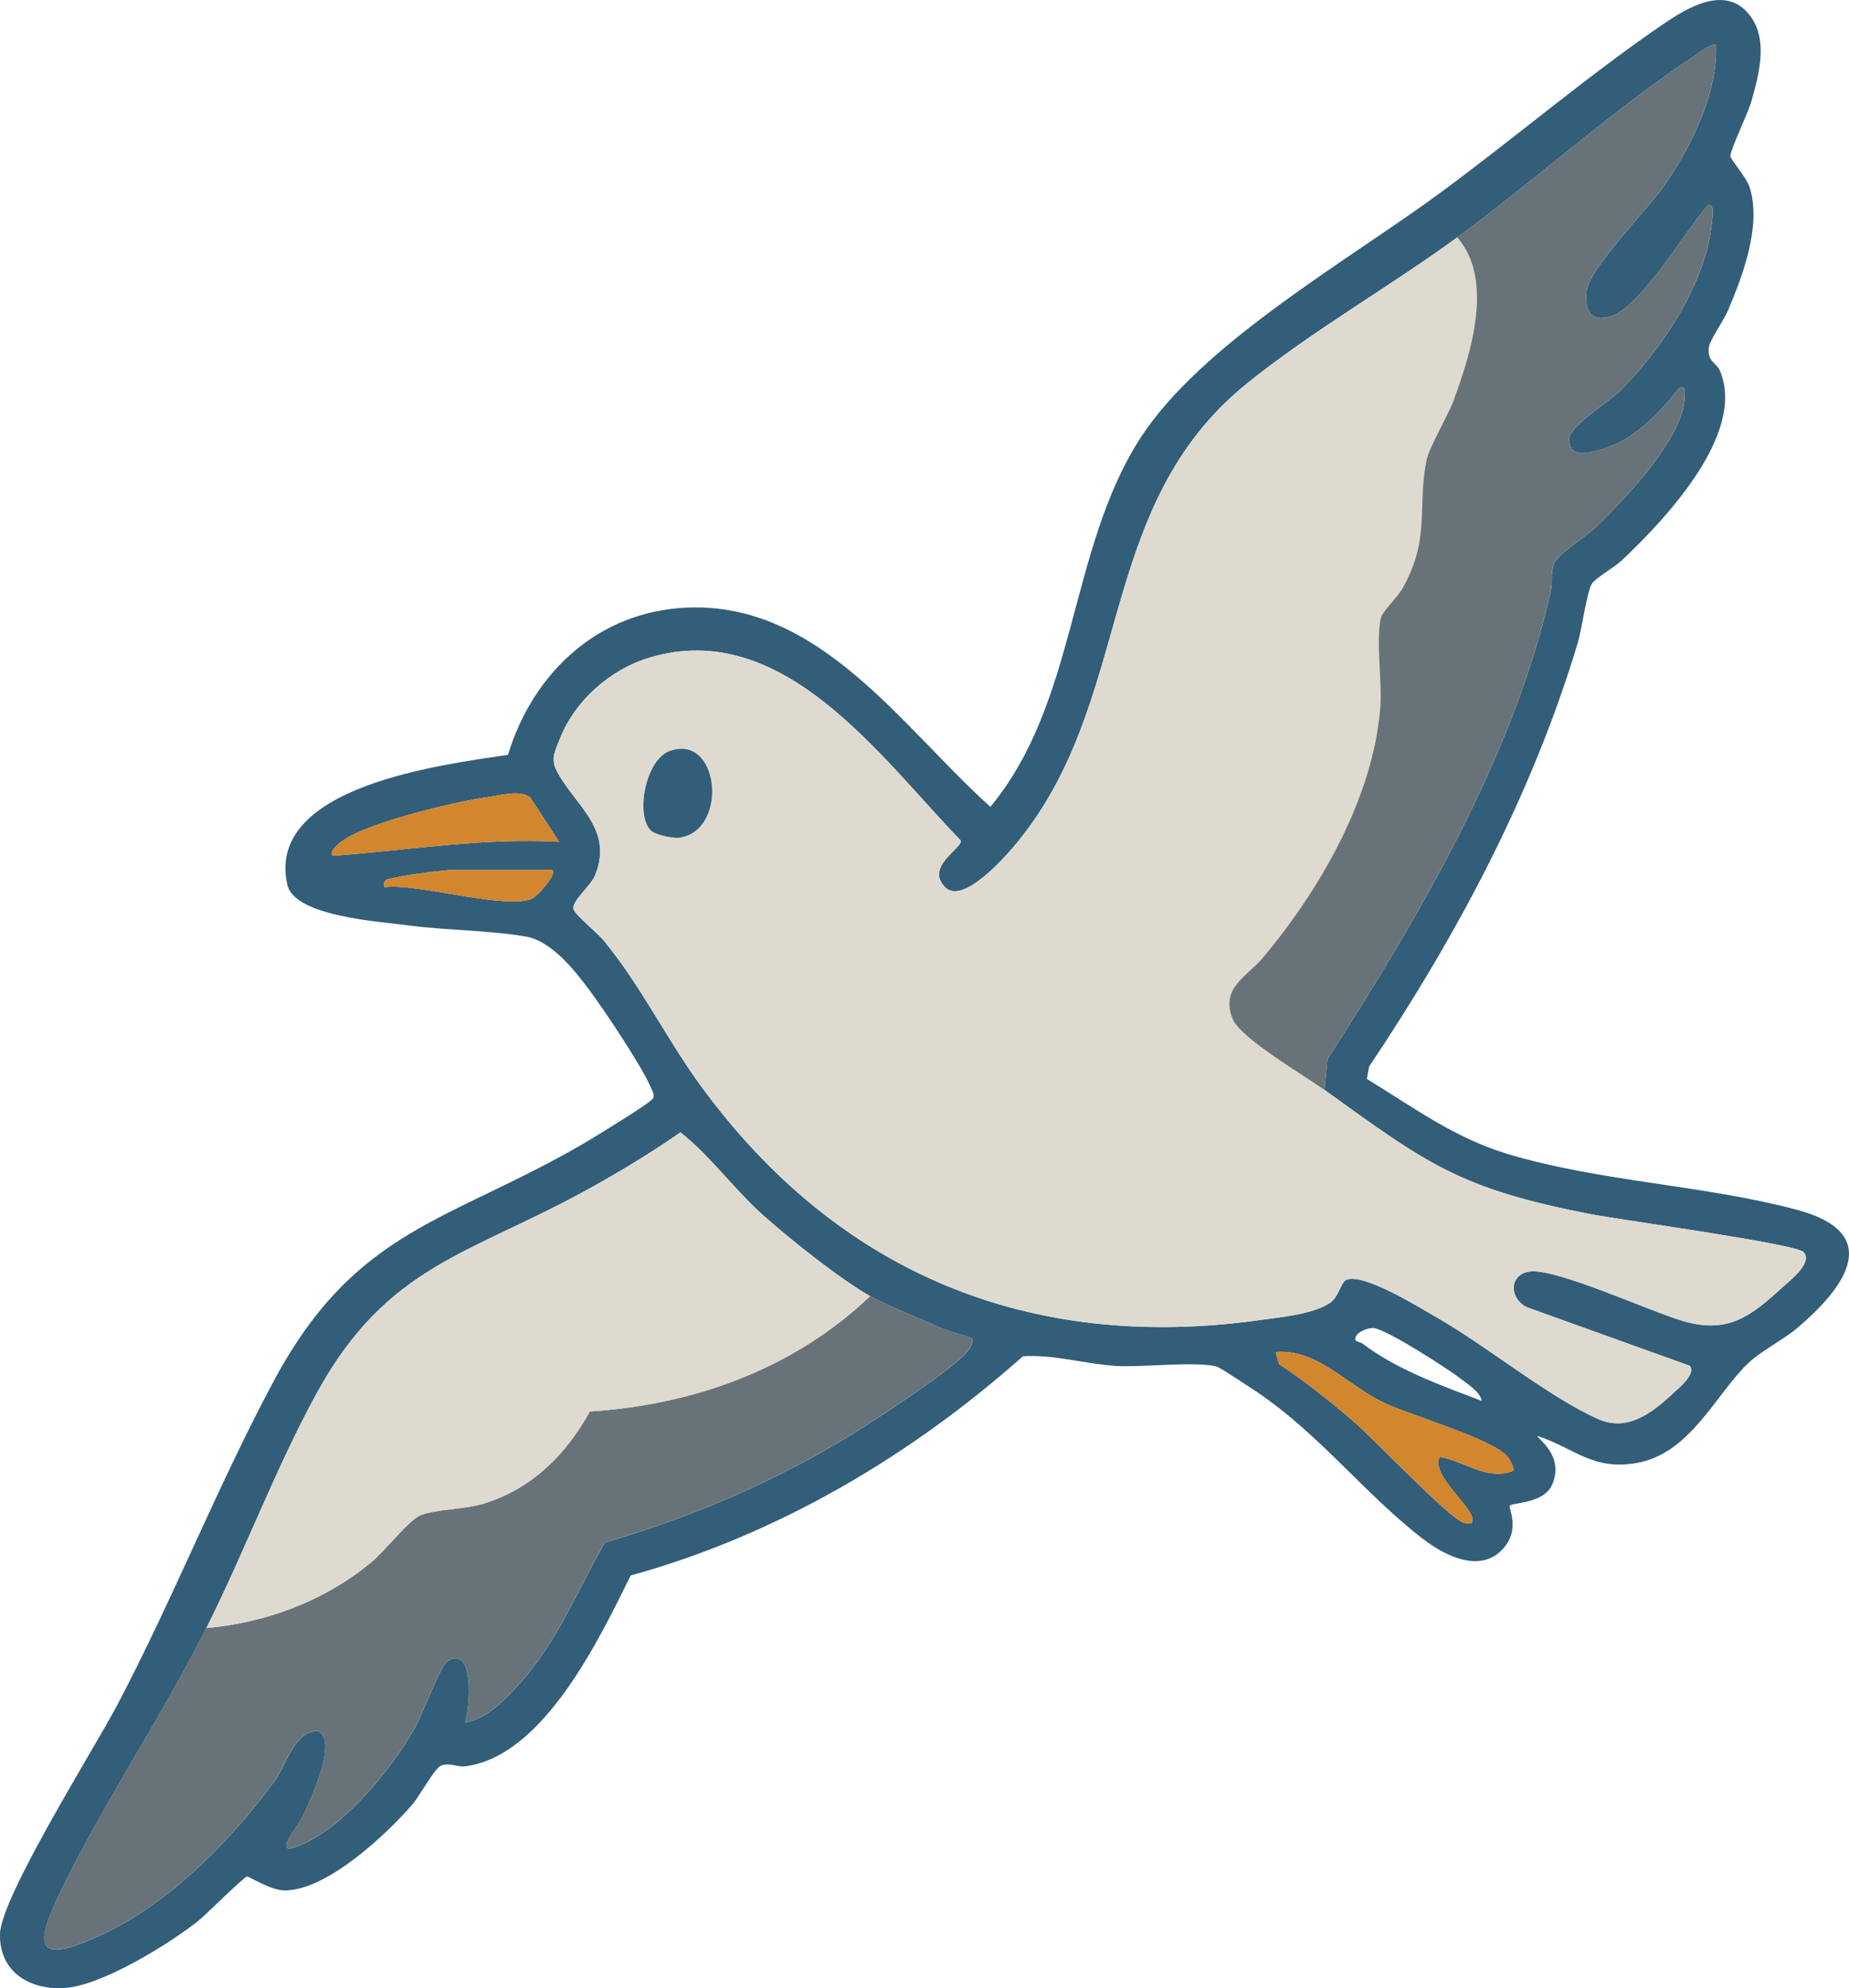 <?xml version="1.0" encoding="UTF-8"?>
<svg id="Layer_2" data-name="Layer 2" xmlns="http://www.w3.org/2000/svg" viewBox="0 0 529.13 568.98">
  <defs>
    <style>
      .cls-1 {
        fill: #325e79;
      }

      .cls-2 {
        fill: #d2862d;
      }

      .cls-3 {
        fill: #dfdacf;
      }

      .cls-4 {
        fill: #687379;
      }
    </style>
  </defs>
  <g id="Layer_1-2" data-name="Layer 1">
    <g>
      <path class="cls-1" d="M391.17,308.78c13.19,8.04,25.04,16.85,40.1,21.41,26.34,7.98,56.44,8.92,82.97,16.03,24.78,6.64,14.17,21.85.26,33.68-4.31,3.67-10.66,6.71-14.51,10.49-9.22,9.06-16.47,25.69-31.7,28.3-12.54,2.15-17.51-4.15-28.26-7.75-.6.48,7.69,5.22,4.24,13.73-2.35,5.78-11.45,5.21-12.24,6.27-.36.47,2.73,6.18-1.14,11.34-6.4,8.54-17.16,3.16-23.77-1.94-16.66-12.85-29.49-29.97-47.77-42.23-1.6-1.07-10.18-6.73-11.02-6.98-5.75-1.67-21.45.22-28.78-.22-8.94-.53-17.86-3.35-26.81-2.78-32.24,28.61-70.44,51.2-112.26,62.74-8.87,17.94-24.92,51.84-47.4,54.61-2.41.3-4.61-1.29-7.06-.09-1.71.84-6.17,8.88-8.01,11.01-7.52,8.68-24.47,24.57-36.48,24.6-4.15.01-10.27-4.08-10.86-3.98-.94.16-11.96,11.16-14.16,12.88-8.52,6.67-27.36,18.31-38,19.02-9.96.67-18.76-4.6-18.51-15.45.25-10.62,26.93-52.96,33.55-65.52,15.97-30.31,28.97-63.33,44.96-93.04,23.49-43.67,50.15-45.21,89.03-67.97,2.55-1.49,19.07-11.56,19.4-12.67.36-1.2-.26-2.04-.69-3.05-2.5-5.98-13.18-21.94-17.4-27.62-4.32-5.82-10.94-14.31-18.41-15.59-10.52-1.8-22.96-1.76-33.79-3.21-8.06-1.08-32.38-2.54-34.42-11.58-6.39-28.3,44.48-34.38,63.13-37.2,7.19-23.51,25.74-40.99,51.11-42.13,38.19-1.71,61.79,34.45,86.94,57,24.89-29.92,22.34-73.39,42.78-105.28,17.45-27.21,59.21-50.76,85.74-70.26,21.07-15.48,42.45-33.7,63.75-48.25,6.99-4.77,18.24-11.85,25.19-2.53,5.17,6.93,2.5,16.64.41,24.12-1.1,3.94-5.87,13.52-6.1,15.93-.09.93,4.57,5.94,5.55,9.1,3.38,10.83-1.95,25.04-6.25,35.18-1.26,2.98-5.22,8.34-5.47,10.63-.45,4.04,2.17,4.14,3.23,6.69,7.49,18.04-16,42.72-28.21,54.23-1.84,1.73-7.47,5.02-8.45,6.55-1.47,2.28-2.9,13.06-4.06,16.94-13.05,43.47-34.59,83.74-59.72,121.29l-.65,3.57ZM417.03,67.92c-19.11,13.98-41.09,26.48-59.91,41.59-44.51,35.72-31.99,91.59-67.12,132.88-3.04,3.57-14.56,16.47-19.49,11.55-5.92-5.9,4.85-11.09,4.45-13.38-22.98-23.73-50.79-63.88-89.14-52.35-11.19,3.36-21.4,12.35-25.65,23.34-1.22,3.14-2.58,5.5-1.02,8.69,4.82,9.88,16.78,16.75,11.09,30.39-1.25,3-6.72,7.23-6.1,9.59.41,1.57,6.77,6.72,8.41,8.69,10.77,12.96,18.15,28.36,28.07,41.93,39.07,53.38,93.79,76.13,159.79,66.96,5.57-.77,17.47-1.89,21.18-5.82,1.45-1.54,2.4-4.92,3.43-5.56,4.44-2.74,21.51,7.96,26.32,10.71,14.44,8.27,31.67,22.58,46.02,28.97,8.2,3.65,15.1-1.48,21.2-7.15,1.78-1.65,6.86-5.68,5.03-8.08l-45.6-16.4c-5.92-1.75-6.71-9.57-.39-10.57,7.56-1.19,35.24,11.74,44.64,14.32,12.43,3.41,18.78-1.54,27.82-9.79,2.35-2.15,8.77-7.02,6.08-10.11-2.05-2.34-53.13-9.32-61.12-10.88-37.33-7.31-46.25-14.12-75.98-35.52l.78-8.73c26.04-40.48,53.33-86.57,63.97-134.03.6-2.66-.17-5.24,1-8,1.1-2.58,9.22-7.77,11.78-10.22,8.16-7.81,25.56-25.92,25.51-37.5,0-1.51.65-2.93-1.52-2.52-5.56,7.29-13.26,15.23-22.3,17.7-3.6.98-9.35,2.89-9.18-3.24.09-3.31,11.71-10.75,14.47-13.47,12.01-11.83,24.99-31.4,26.37-48.63.08-1.04.96-5.5-1.36-4.36-6.18,7.09-19,28.86-27.47,31.55-5.96,1.89-7.59-1.65-7.08-7.06.62-6.54,17.68-23.61,22.45-30.58,7.56-11.04,15.17-26.35,14.58-39.91-.77-.87-5.26,2.48-6.31,3.18-22.66,14.96-45.64,35.68-67.68,51.82ZM151.75,228.23c-2.81-2.27-8.47-.63-12.05-.14-8.82,1.21-37.71,7.83-43.2,13.8-.91.99-1.83,1.42-1.46,3.03,21.69-1.54,43.14-5.26,64.99-4l-8.28-12.69ZM158.03,248.92h-27.5c-3.43,0-14.01,1.43-17.75,2.29-1.85.43-3.31.35-2.74,2.7,8.97-1.34,35.94,6.86,42.55,3.06,1.28-.74,6.89-6.66,5.45-8.06ZM59.03,465.92c-12.38,24.66-28.43,48.58-40.52,72.98-8.23,16.61-10.47,24.78,11.4,14.4,18.77-8.91,36.4-26.8,48.54-43.46,3.74-5.13,5.68-14.44,12.58-14.48,5.68,2.83-1.88,18.88-3.82,23.24-1.22,2.75-4.59,6.99-5.16,8.84-.41,1.33.13,1.86,1.47,1.47,13.6-4.06,28.61-22.62,35.34-34.66,1.76-3.15,7.25-17.65,9.16-18.85,7.9-4.96,6.47,13.55,5.03,17.53,6.2-.97,11.41-6.49,15.51-10.98,10.78-11.82,16.67-26.79,24.5-40.5,24.97-7.31,48.77-17.42,70.91-31.09,6.69-4.13,28.42-18.28,32.65-23.35.8-.96,2.27-3.11,1.43-4.06-.3-.34-6.82-1.97-8.67-2.84-5.85-2.73-15.34-6.38-20.33-9.17-8.52-4.78-23.39-16.61-31.01-23.49-8.18-7.39-14.84-16.71-23.3-23.39-8.36,5.83-17.1,11.1-26.01,16.04-34.28,19.04-57.91,21.67-78.19,58.81-11.78,21.57-20.46,45.07-31.48,67.02ZM424.03,400.92c-.33-2.53-4.14-4.9-6.08-6.41-3.84-2.97-20.8-13.83-24.65-14.42-1.6-.24-4.61.94-5.26,2.34-.78,1.72,1.15,1.52,1.87,2.07,9.83,7.51,22.66,12.03,34.12,16.41ZM433.03,420.91c.47-.66-.92-3.17-1.54-3.95-4.13-5.24-28.35-11.97-36.14-15.86-10.03-5-18.77-15.23-30.32-14.17l1.03,3.46c7.68,5.11,15.06,10.96,21.98,17.02,5.32,4.66,26.8,27.14,30.7,28.31.66.2,2.09.4,2.29.2,2.9-3.01-12.11-13.5-8.99-18.99,7.03,1.19,13.62,6.96,20.99,3.98Z"/>
      <path class="cls-3" d="M417.03,67.92c10.53,12.03,4.04,32.91-.98,46.52-1.77,4.79-7.04,13.52-7.79,17.21-2.78,13.55,1.23,22.56-7.03,36.97-1.3,2.26-5.49,6.32-5.98,8.02-1.6,5.58.32,18.87-.23,25.77-2.05,25.87-17.21,52.07-33.47,71.53-4.66,5.58-12.45,8.74-8.75,17.73,2.27,5.52,20.6,16.19,26.24,20.25,29.73,21.4,38.65,28.22,75.98,35.52,7.99,1.56,59.07,8.54,61.12,10.88,2.69,3.08-3.73,7.96-6.08,10.11-9.04,8.25-15.38,13.2-27.82,9.79-9.4-2.58-37.08-15.51-44.64-14.32-6.32,1-5.53,8.82.39,10.57l45.6,16.4c1.83,2.4-3.24,6.43-5.03,8.08-6.11,5.66-13.01,10.8-21.2,7.15-14.35-6.39-31.58-20.7-46.02-28.97-4.81-2.75-21.88-13.45-26.32-10.71-1.04.64-1.98,4.02-3.43,5.56-3.7,3.93-15.61,5.05-21.18,5.82-65.99,9.17-120.72-13.58-159.79-66.96-9.93-13.56-17.3-28.97-28.07-41.93-1.64-1.97-7.99-7.12-8.41-8.69-.62-2.37,4.85-6.59,6.1-9.59,5.69-13.64-6.28-20.51-11.09-30.39-1.56-3.2-.2-5.55,1.02-8.69,4.25-11,14.46-19.98,25.65-23.34,38.36-11.53,66.16,28.62,89.14,52.35.4,2.29-10.37,7.49-4.45,13.38,4.93,4.92,16.46-7.98,19.49-11.55,35.12-41.3,22.61-97.17,67.12-132.88,18.83-15.11,40.81-27.6,59.91-41.59ZM186.27,237.69c1.13,1.13,6.17,2.29,8,2.05,14.32-1.82,11.73-30.06-2.67-24.8-6.89,2.52-9.81,18.27-5.33,22.75Z"/>
      <path class="cls-4" d="M417.03,67.92c22.05-16.13,45.03-36.86,67.68-51.82,1.05-.7,5.54-4.04,6.31-3.18.59,13.56-7.03,28.86-14.58,39.91-4.77,6.97-21.83,24.04-22.45,30.58-.51,5.41,1.12,8.95,7.08,7.06,8.47-2.69,21.3-24.46,27.47-31.55,2.32-1.14,1.44,3.32,1.36,4.36-1.39,17.22-14.36,36.8-26.37,48.63-2.76,2.72-14.38,10.17-14.47,13.47-.17,6.13,5.59,4.22,9.18,3.24,9.04-2.46,16.74-10.4,22.3-17.7,2.17-.42,1.52,1.01,1.52,2.52.05,11.58-17.35,29.69-25.51,37.5-2.56,2.46-10.68,7.64-11.78,10.22-1.17,2.76-.4,5.34-1,8-10.64,47.46-37.92,93.55-63.97,134.03l-.78,8.73c-5.64-4.06-23.97-14.73-26.24-20.25-3.7-9,4.09-12.15,8.75-17.73,16.26-19.46,31.42-45.66,33.47-71.53.55-6.9-1.37-20.19.23-25.77.49-1.7,4.68-5.77,5.98-8.02,8.27-14.41,4.26-23.41,7.03-36.97.76-3.69,6.02-12.42,7.79-17.21,5.02-13.61,11.52-34.48.98-46.52Z"/>
      <path class="cls-4" d="M249.03,370.92c4.99,2.8,14.48,6.44,20.33,9.17,1.85.87,8.37,2.49,8.67,2.84.84.95-.63,3.1-1.43,4.06-4.23,5.07-25.95,19.22-32.65,23.35-22.13,13.67-45.94,23.78-70.91,31.09-7.83,13.71-13.72,28.69-24.5,40.5-4.1,4.49-9.31,10.02-15.51,10.98,1.44-3.98,2.88-22.49-5.03-17.53-1.91,1.2-7.4,15.71-9.16,18.85-6.73,12.05-21.74,30.6-35.34,34.66-1.33.4-1.88-.14-1.47-1.47.57-1.86,3.94-6.1,5.16-8.84,1.94-4.36,9.5-20.41,3.82-23.24-6.9.04-8.85,9.34-12.58,14.48-12.13,16.67-29.76,34.56-48.54,43.46-21.87,10.38-19.63,2.21-11.4-14.4,12.09-24.4,28.14-48.32,40.52-72.98,17.29-1.51,34.14-7.88,47.47-19.03,3.44-2.87,10.66-11.95,13.78-13.22,4.52-1.84,12.8-1.64,18.53-3.47,13.67-4.37,23.2-13.99,30-26.26,29.89-1.91,58.42-12.24,80.22-33.02Z"/>
      <path class="cls-3" d="M249.03,370.92c-21.8,20.79-50.34,31.12-80.22,33.02-6.8,12.27-16.33,21.89-30,26.26-5.73,1.83-14.01,1.64-18.53,3.47-3.12,1.27-10.34,10.35-13.78,13.22-13.33,11.15-30.18,17.52-47.47,19.03,11.02-21.95,19.7-45.45,31.48-67.02,20.28-37.14,43.91-39.77,78.19-58.81,8.91-4.95,17.65-10.22,26.01-16.04,8.46,6.68,15.12,16,23.3,23.39,7.62,6.88,22.49,18.71,31.01,23.49Z"/>
      <path class="cls-2" d="M433.03,420.91c-7.37,2.97-13.96-2.79-20.99-3.98-3.12,5.49,11.89,15.98,8.99,18.99-.19.2-1.63,0-2.29-.2-3.9-1.17-25.37-23.65-30.7-28.31-6.93-6.06-14.3-11.91-21.98-17.02l-1.03-3.46c11.55-1.06,20.28,9.17,30.32,14.17,7.79,3.88,32.01,10.62,36.14,15.86.62.78,2.01,3.28,1.54,3.95Z"/>
      <path class="cls-2" d="M151.75,228.23l8.28,12.69c-21.85-1.26-43.3,2.46-64.99,4-.37-1.61.56-2.04,1.46-3.03,5.49-5.97,34.37-12.6,43.2-13.8,3.58-.49,9.23-2.13,12.05.14Z"/>
      <path class="cls-2" d="M158.03,248.92c1.44,1.4-4.17,7.32-5.45,8.06-6.61,3.8-33.58-4.4-42.55-3.06-.57-2.35.89-2.28,2.74-2.7,3.75-.86,14.32-2.29,17.75-2.29h27.5Z"/>
      <path class="cls-1" d="M186.27,237.69c-4.48-4.48-1.56-20.23,5.33-22.75,14.4-5.26,17,22.98,2.67,24.8-1.83.23-6.87-.93-8-2.05Z"/>
    </g>
  </g>
</svg>